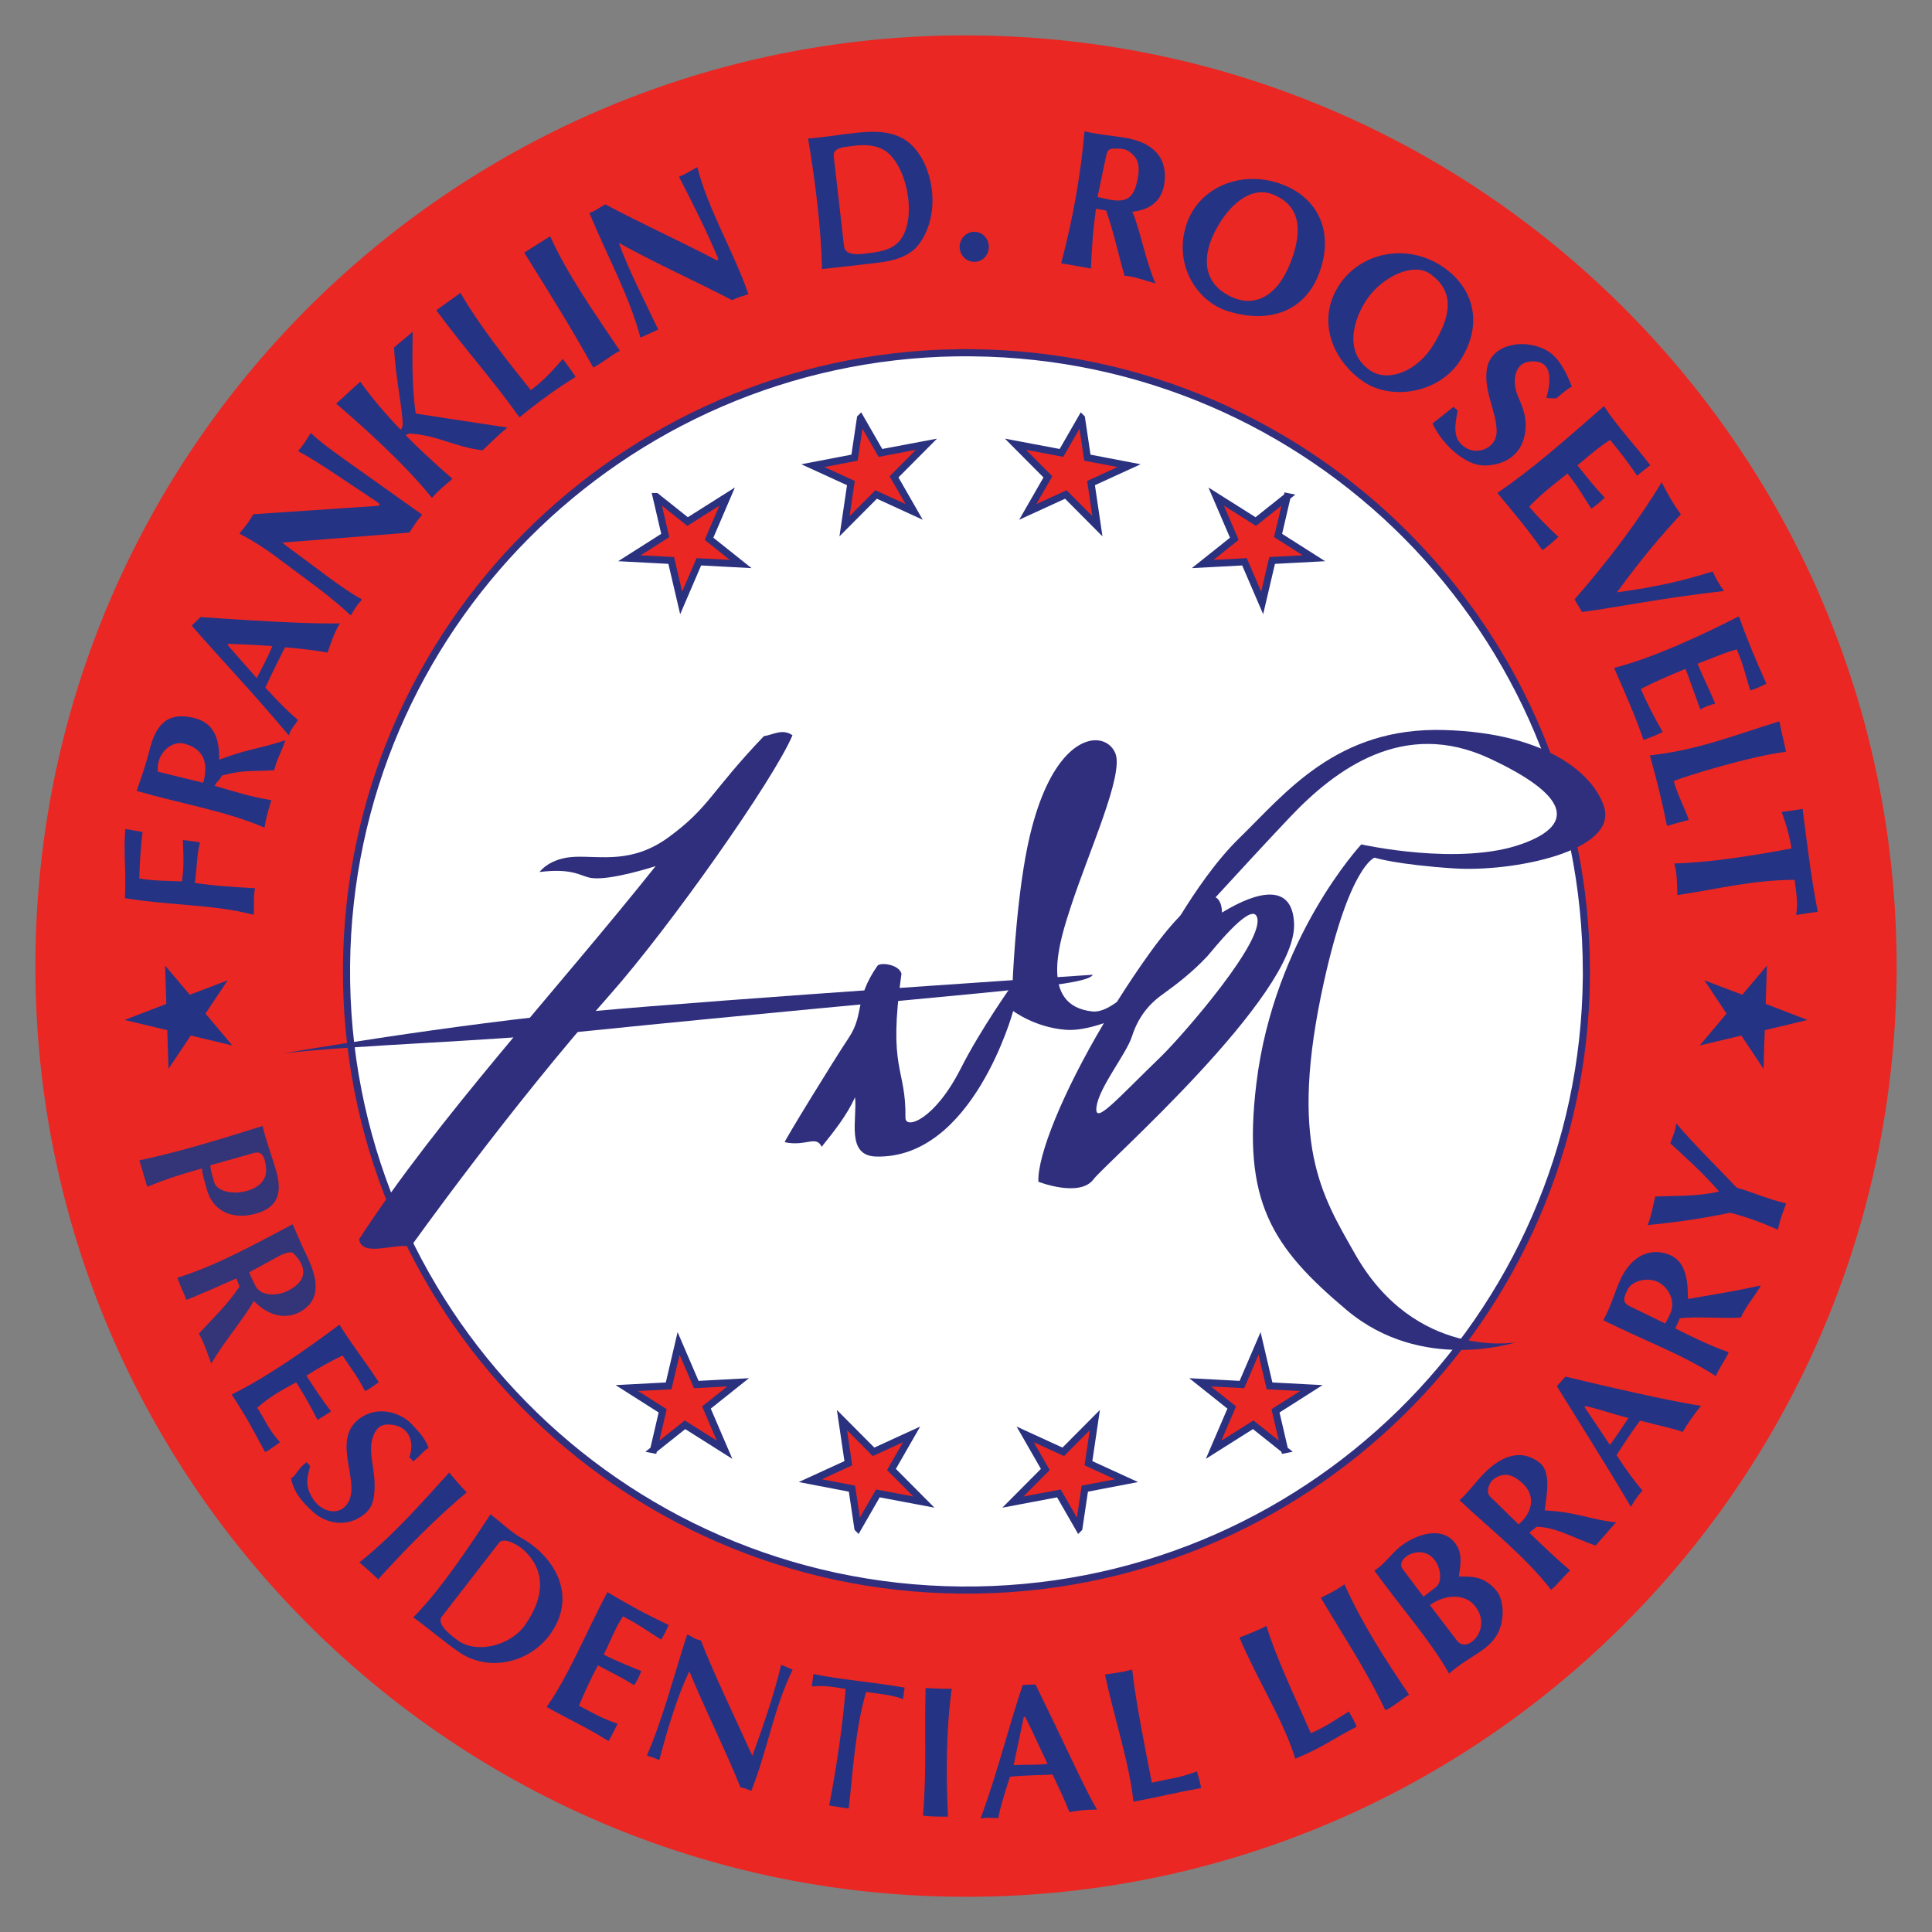 <?xml version="1.0" encoding="UTF-8" standalone="no"?>
<!-- Created with Inkscape (http://www.inkscape.org/) -->

<svg
   xmlns:dc="http://purl.org/dc/elements/1.1/"
   xmlns:cc="http://creativecommons.org/ns#"
   xmlns:rdf="http://www.w3.org/1999/02/22-rdf-syntax-ns#"
   xmlns:svg="http://www.w3.org/2000/svg"
   xmlns="http://www.w3.org/2000/svg"
   version="1.1"
   width="272.968"
   height="272.994"
   id="svg3570">
  <rect width="100%" height="100%" fill="#808080" stroke="none"/>
  <defs
     id="defs3572">
    <path
       d="M 49.747,134.899 C 52.677,80.514 98.465,38.079 153.221,39.639 c 55.625,1.585 99.426,47.975 97.84,103.6 -1.585,55.625 -47.947,99.427 -103.572,97.841 l -0.936,-0.035 c -43.274,-1.634 -79.179,-30.346 -91.95,-69.273 -3.533,-10.768 -5.295,-22.317 -4.954,-34.292 0.025,-0.869 0.051,-1.719 0.098,-2.582 z"
       id="path3721-2"
       style="fill:none;stroke:none" />
    <path
       d="M 49.747,134.899 C 52.677,80.514 98.465,38.079 153.221,39.639 c 55.625,1.585 99.426,47.975 97.84,103.6 -1.585,55.625 -47.947,99.427 -103.572,97.841 l -0.936,-0.035 c -43.274,-1.634 -79.179,-30.346 -91.95,-69.273 -3.533,-10.768 -5.295,-22.317 -4.954,-34.292 0.025,-0.869 0.051,-1.719 0.098,-2.582 z"
       id="path3721-2-4"
       style="fill:none;stroke:none" />
  </defs>
  <g
     transform="translate(-13.29,-2.751)"
     id="layer5"
     style="display:inline">
    <path
       d="M 147.587,7.762 C 76.529,8.905 18.957,66.541 18.296,138.029 c -0.672,72.622 57.666,132.039 130.275,132.711 72.609,0.672 132.015,-57.644 132.687,-130.267 l 0,-1.206 c 0,-72.151 -58.14,-130.837 -130.275,-131.505 -1.135,-0.01 -2.268,-0.018 -3.396,0 z"
       id="path3717"
       style="fill:#ea2723;fill-opacity:1;fill-rule:nonzero;stroke:none" />
    <path
       d="M 148.403,52.594 C 101.061,53.353 62.691,91.673 62.25,139.188 c -0.448,48.269 38.401,87.772 86.777,88.219 48.375,0.447 87.952,-38.325 88.399,-86.594 l 0,-0.812 c 0,-47.956 -38.717,-86.963 -86.777,-87.406 -0.756,-0.007 -1.495,-0.012 -2.247,0 z"
       id="path3714"
       style="fill:#ffffff;fill-opacity:1;fill-rule:nonzero;stroke:#302f7e;stroke-width:1.007;stroke-opacity:1" />
    <path
       d="m 106,72.906 1.281,5.5 -5.062,3.219 5.906,0.312 1.406,6 2.5,-5.812 5.906,0.312 -4.469,-3.562 2.562,-5.969 L 110.438,76.438 106,72.906 z"
       id="path3590"
       style="fill:#ea2723;fill-opacity:1;stroke:#2a317e;stroke-width:1px;stroke-linecap:butt;stroke-linejoin:miter;stroke-opacity:1" />
    <path
       d="m 195.15,72.907 -1.281,5.5 5.062,3.219 -5.906,0.312 -1.406,6 -2.5,-5.812 -5.906,0.312 4.469,-3.562 -2.562,-5.969 5.594,3.531 4.438,-3.531 z"
       id="path3590-1"
       style="fill:#ea2723;fill-opacity:1;stroke:#2a317e;stroke-width:1px;stroke-linecap:butt;stroke-linejoin:miter;stroke-opacity:1" />
    <path
       d="m 166.092,61.826 0.833,5.586 5.892,1.13 -5.377,2.464 0.9,6.096 -4.464,-4.485 -5.377,2.464 2.844,-4.957 -4.579,-4.607 6.501,1.225 2.827,-4.916 z"
       id="path3590-1-3"
       style="fill:#ea2723;fill-opacity:1;stroke:#2a317e;stroke-width:1px;stroke-linecap:butt;stroke-linejoin:miter;stroke-opacity:1" />
    <path
       d="m 134.859,61.826 -0.833,5.586 -5.892,1.13 5.377,2.464 -0.9,6.096 4.464,-4.485 5.377,2.464 -2.844,-4.957 4.579,-4.607 -6.501,1.225 -2.827,-4.916 z"
       id="path3590-1-3-3"
       style="fill:#ea2723;fill-opacity:1;stroke:#2a317e;stroke-width:1px;stroke-linecap:butt;stroke-linejoin:miter;stroke-opacity:1" />
    <path
       d="m 105.636,207.587 1.281,-5.5 -5.062,-3.219 5.906,-0.312 1.406,-6 2.5,5.812 5.906,-0.312 -4.469,3.562 2.562,5.969 -5.594,-3.531 -4.438,3.531 z"
       id="path3590-0"
       style="fill:#ea2723;fill-opacity:1;stroke:#2a317e;stroke-width:1px;stroke-linecap:butt;stroke-linejoin:miter;stroke-opacity:1" />
    <path
       d="m 194.785,207.586 -1.281,-5.5 5.062,-3.219 -5.906,-0.312 -1.406,-6 -2.5,5.812 -5.906,-0.312 4.469,3.562 -2.562,5.969 5.594,-3.531 4.438,3.531 z"
       id="path3590-1-1"
       style="fill:#ea2723;fill-opacity:1;stroke:#2a317e;stroke-width:1px;stroke-linecap:butt;stroke-linejoin:miter;stroke-opacity:1" />
    <path
       d="m 165.728,218.667 0.833,-5.586 5.892,-1.13 -5.377,-2.464 0.9,-6.096 -4.464,4.485 -5.377,-2.464 2.844,4.957 -4.579,4.607 6.501,-1.225 2.827,4.916 z"
       id="path3590-1-3-4"
       style="fill:#ea2723;fill-opacity:1;stroke:#2a317e;stroke-width:1px;stroke-linecap:butt;stroke-linejoin:miter;stroke-opacity:1" />
    <path
       d="m 134.495,218.666 -0.833,-5.586 -5.892,-1.13 5.377,-2.464 -0.9,-6.096 4.464,4.485 5.377,-2.464 -2.844,4.957 4.579,4.607 -6.501,-1.225 -2.827,4.916 z"
       id="path3590-1-3-3-6"
       style="fill:#ea2723;fill-opacity:1;stroke:#2a317e;stroke-width:1px;stroke-linecap:butt;stroke-linejoin:miter;stroke-opacity:1" />
    <path
       d="m 53.286,151.584 c 0,0 24.117,-4.167 43.437,-5.935 19.319,-1.768 70.963,-5.177 70.963,-5.177 -0.882,1.796 -17.822,2.502 -72.731,8.081 -13.964,1.419 -30.557,1.768 -41.669,3.03 z"
       id="path3703"
       style="fill:#302f7e;fill-opacity:1;stroke:none" />
    <path
       d="m 89.525,125.952 c 0,0 1.389,-2.02 5.051,-2.147 3.662,-0.126 8.028,0.993 13.166,-2.755 5.793,-4.226 5.975,-6.455 13.476,-14.291 1.333,-0.194 2.6,-1.114 4.041,-0.126 -2.639,6.266 -17.407,27.196 -25.759,36.618 -14.232,16.056 -28.158,35.614 -28.158,35.614 -2.54,-0.449 -6.899,1.547 -7.324,-1.016 11.08,-17.084 27.848,-35.093 41.906,-52.728 0,0 -6.274,2.056 -9.039,1.685 -1.583,-0.212 -2.477,-1.448 -7.361,-0.853 z"
       id="path3705"
       style="fill:#302f7e;fill-opacity:1;stroke:none" />
    <path
       d="m 167.938,107.344 c -3.066,0.127 -7.558,4.171 -9.781,16.594 -1.442,8.057 -1.812,17.906 -1.812,17.906 0,0 -4.448,6.229 -7.312,11.875 -3.714,7.321 -7.833,8.631 -7.812,6.969 0.091,-7.294 -2.52,-6.549 -0.562,-20.375 -0.379,-1.326 -3.023,-1.645 -3.406,-1.094 -3.315,4.767 -1.782,6.779 -4.062,10.188 -2.167,3.238 -9.19,14.707 -9.031,14.719 2.947,0.657 4.456,-1.03 5.219,0.656 1.761,-2.206 3.53,-4.385 4.719,-7 0.341,3.031 -1.349,8.258 2.969,8.375 13.7,0.372 19.375,-20.562 19.375,-20.562 0,0 3.071,2.325 7.438,2.656 1.48,0.112 3.353,-0.244 5.375,-0.938 -5.822,9.807 -9.422,18.739 -9.25,22.406 0,0 5.855,2.298 7.812,-0.375 1.524,-2.081 28.667,-25.888 28.312,-36.062 -0.2,-5.757 -5.055,-4.737 -10.188,-1.594 -0.041,-3.317 -2.967,-4.326 -10.188,5.688 -1.658,2.3 -3.204,4.631 -4.656,6.938 -1.277,0.925 -2.43,1.455 -3.469,1.344 -7.608,-0.815 -4.642,-9.928 -3.031,-14.844 2.575,-7.86 7.509,-18.628 6.281,-21.625 -0.463,-1.129 -1.544,-1.902 -2.938,-1.844 z m 22.884,24.835 c 1.618,3.023 -10.313,16.728 -13.464,19.821 -6.339,6.116 -9.54,9.906 -9.138,7.094 0.402,-2.812 4.196,-7.406 5,-9.906 0.804,-2.5 2.196,-4.415 4.25,-5.888 2.054,-1.473 4.361,-3.243 6.447,-5.498 0.576,-0.623 5.924,-7.457 6.906,-5.623 z"
       id="path3707"
       style="fill:#302f7e;fill-opacity:1;stroke:none" />
    <path
       d="m 175.625,139.643 c 0.893,-1.071 6.25,-12.143 12.768,-18.482 6.518,-6.339 13.75,-15.711 28.929,-15.268 15.096,0.441 21.232,6.613 22.589,10.804 2.054,6.339 -12.946,9.286 -21.161,8.75 -8.214,-0.536 -11.25,-1.518 -11.25,-1.518 0,0 -3.499,1.072 -7.143,17.5 -5.089,22.946 -0.3,30.229 4.375,38.482 8.496,14.998 22.679,12.5 22.679,12.5 0,0 -13.214,4.375 -23.839,-4.554 -10.625,-8.929 -14.797,-15.382 -12.768,-32.054 2.5,-20.536 14.821,-33.75 14.821,-33.75 0,0 13.917,3.129 22.768,-0.089 7.801,-2.837 6.178,-7.004 -4.643,-12.054 -12.156,-5.673 -21.786,1.518 -28.214,8.304 -6.429,6.786 -16.964,18.393 -16.964,18.393 z"
       id="path3712"
       style="fill:#302f7e;fill-opacity:1;stroke:none" />
  </g>
  <g
     transform="translate(-13.29,-2.751)"
     id="layer6"
     style="display:inline">
    <path
       d="M 49.747,134.899 C 52.677,80.514 98.465,38.079 153.221,39.639 c 55.625,1.585 99.426,47.975 97.84,103.6 -1.585,55.625 -47.947,99.427 -103.572,97.841 l -0.936,-0.035 c -43.274,-1.634 -79.179,-30.346 -91.95,-69.273 -3.533,-10.768 -5.295,-22.317 -4.954,-34.292 0.025,-0.869 0.051,-1.719 0.098,-2.582 z"
       id="path3721"
       style="fill:none;stroke:none" />
    <path
       d="m 166.59,21.316 -0.079,0.065 c -0.539,6.155 -1.655,12.407 -3.274,18.496 l 0.03,0.093 c 1.405,0.2 2.938,0.516 4.157,0.726 0.147,-3.347 0.276,-5.188 0.711,-8.448 0.471,0.088 0.983,0.169 1.43,0.241 1.076,3.01 1.683,6 2.602,9.209 1.545,0.145 2.783,0.67 4.375,1.098 -1.529,-3.586 -2.095,-7.396 -3.266,-10.131 2.698,-0.276 4.281,-1.694 4.553,-4.256 0.429,-4.041 -2.445,-5.669 -5.547,-6.189 -2.114,-0.355 -3.572,-0.395 -5.692,-0.904 z m 4.528,2.426 c 1.193,-0.004 1.665,0.257 2.375,1.012 0.837,0.89 0.734,2.142 0.556,3.145 -0.286,1.614 -0.78,2.94 -2.269,3.152 -1.164,0.166 -2.447,-0.289 -3.424,-0.466 l 1.213,-5.772 c 0.235,-1.117 0.588,-1.067 1.549,-1.071 z"
       id="path4324"
       style="font-size:28px;font-style:normal;font-variant:normal;font-weight:bold;font-stretch:normal;line-height:125%;letter-spacing:-0.47px;word-spacing:3.5px;fill:#253384;fill-opacity:1;stroke:none;font-family:Linux Biolinum;-inkscape-font-specification:Linux Biolinum Bold" />
    <path
       d="m 134.438,21.498 c -2.558,0.264 -4.673,0.663 -6.977,0.819 0.911,5.391 1.851,12.4 1.964,18.447 2.575,-0.258 5.593,-0.629 8.045,-0.914 2.527,-0.294 4.521,-1.073 5.646,-2.581 3.12,-4.182 2.147,-10.719 -0.834,-13.838 -2.127,-2.226 -5.174,-2.209 -7.844,-1.933 z m 4.595,3.11 c 2.691,2.743 3.623,9.157 1.497,11.991 -1.05,1.399 -2.723,1.675 -4.185,1.883 -1.675,0.238 -3.643,0.477 -3.808,-0.967 l -1.442,-12.626 c -0.157,-1.372 1.542,-1.344 2.596,-1.502 2.006,-0.302 4.023,-0.124 5.343,1.221 z"
       id="path4322"
       style="font-size:28px;font-style:normal;font-variant:normal;font-weight:bold;font-stretch:normal;line-height:125%;letter-spacing:-0.47px;word-spacing:3.5px;fill:#253384;fill-opacity:1;stroke:none;font-family:Linux Biolinum;-inkscape-font-specification:Linux Biolinum Bold" />
    <path
       d="m 109.219,27.719 c 2.154,4.179 3.853,7.564 5.531,11.531 -0.015,0.091 -0.027,0.327 -0.143,0.302 C 109.448,36.845 104.018,34.399 98.812,31.625 c -0.968,0.512 -1.315,0.889 -2.25,1.219 2.543,6.13 5.67,11.779 7.188,17.531 l 0.062,0.062 c 0.905,-0.406 1.759,-0.802 2.469,-1.125 -2.221,-4.741 -4.066,-8.134 -5.562,-12.25 5.243,2.924 10.653,5.32 16,8.094 0.934,-0.435 1.358,-0.525 2.312,-0.844 -2.104,-6.074 -5.611,-11.756 -7.219,-17.938 -0.725,0.352 -1.719,1.041 -2.594,1.344 z"
       id="path4316"
       style="font-size:28px;font-style:normal;font-variant:normal;font-weight:bold;font-stretch:normal;line-height:125%;letter-spacing:-0.47px;word-spacing:3.5px;fill:#253384;fill-opacity:1;stroke:none;font-family:Linux Biolinum;-inkscape-font-specification:Linux Biolinum Bold" />
    <path
       d="m 181.045,34.121 c -2.099,5.638 1.115,11.195 5.83,12.629 5.987,1.821 10.806,-0.191 12.754,-5.299 2.249,-5.895 -0.114,-10.653 -5.027,-12.585 -5.634,-2.215 -11.656,0.146 -13.558,5.254 z m 12.054,-3.911 c 4.559,1.794 3.897,6.102 2.527,9.634 -1.932,4.98 -5.202,6.282 -8.263,4.897 -4.374,-1.978 -4.118,-5.952 -2.433,-9.25 1.962,-3.842 5.09,-6.493 8.17,-5.281 z"
       id="path4314"
       style="font-size:28px;font-style:normal;font-variant:normal;font-weight:bold;font-stretch:normal;line-height:125%;letter-spacing:-0.47px;word-spacing:3.5px;fill:#253384;fill-opacity:1;stroke:none;font-family:Linux Biolinum;-inkscape-font-specification:Linux Biolinum Bold" />
    <path
       d="m 91.02,36.129 c -1.419,0.904 -2.432,1.533 -3.663,2.316 3.743,6.005 6.396,10.221 9.755,16.236 1.354,-0.702 2.41,-1.679 3.76,-2.371 -3.758,-5.578 -7.404,-10.787 -9.853,-16.181 z"
       id="path4310"
       style="font-size:28px;font-style:normal;font-variant:normal;font-weight:bold;font-stretch:normal;line-height:125%;letter-spacing:-0.47px;word-spacing:3.5px;fill:#253384;fill-opacity:1;stroke:none;font-family:Linux Biolinum;-inkscape-font-specification:Linux Biolinum Bold" />
    <path
       d="m 202.46,43.085 c -3.261,5.061 -0.776,10.688 3.446,13.571 4.017,2.743 10.677,1.645 13.661,-2.924 3.442,-5.272 1.866,-10.441 -2.522,-13.348 -5.061,-3.354 -11.579,-1.964 -14.585,2.701 z m 12.92,-1.621 c 4.042,2.903 2.292,6.845 0.513,9.871 -2.278,3.875 -6.454,5.464 -8.969,3.786 -3.808,-2.541 -2.457,-7.243 -0.464,-10.143 2.128,-3.095 6.5,-5.251 8.92,-3.513 z"
       id="path4306"
       style="font-size:28px;font-style:normal;font-variant:normal;font-weight:bold;font-stretch:normal;line-height:125%;letter-spacing:-0.47px;word-spacing:3.5px;fill:#253384;fill-opacity:1;stroke:none;font-family:Linux Biolinum;-inkscape-font-specification:Linux Biolinum Bold" />
    <path
       d="m 71.594,49.625 c -1.199,1.044 -1.629,1.343 -2.625,2.219 0.177,4.209 1.321,9.352 1.203,11 -0.016,0.228 -0.112,0.421 -0.281,0.625 -2.016,-2.102 -4.118,-4.557 -5.703,-6.781 -1.199,1.033 -2.242,2.091 -3.406,3.094 2.842,2.418 9.486,8.246 13.531,13.312 1.108,-1.232 1.743,-1.689 2.906,-2.688 -2.576,-2.263 -4.69,-4.186 -6.609,-6.156 0.21,-0.148 0.403,-0.261 0.562,-0.25 4.093,0.277 6.091,1.84 10.297,2.375 1.435,-1.336 1.837,-1.8 3.5,-3.219 L 72.031,61.188 C 71.433,57.192 71.567,52.893 71.594,49.625 z"
       id="path4302"
       style="font-size:28px;font-style:normal;font-variant:normal;font-weight:bold;font-stretch:normal;line-height:125%;letter-spacing:-0.47px;word-spacing:3.5px;fill:#253384;fill-opacity:1;stroke:none;font-family:Linux Biolinum;-inkscape-font-specification:Linux Biolinum Bold" />
    <path
       d="m 223.33,55.143 c -0.341,3.096 1.401,5.767 1.42,8.545 0.015,2.313 -2.617,3.421 -4.357,2.339 -1.949,-1.212 -1.539,-3.091 -1.156,-5.286 l -0.594,-0.5 c -0.969,0.783 -2.072,1.646 -2.969,2.344 1.508,3.149 4.725,5.909 7.246,5.933 2.772,0.026 4.954,-1.336 5.643,-3.728 0.644,-2.236 0.126,-3.972 -0.75,-5.915 -0.928,-2.059 -0.647,-4.77 1.536,-5.027 3.417,-0.402 3.09,2.717 2.429,5.152 l 1.402,0.036 c 1.288,-1.107 1.546,-1.304 2.192,-1.661 -0.644,-1.65 -1.491,-3.424 -2.674,-4.478 -2.749,-2.447 -8.885,-2.122 -9.366,2.246 z"
       id="path4300"
       style="font-size:28px;font-style:normal;font-variant:normal;font-weight:bold;font-stretch:normal;line-height:125%;letter-spacing:-0.47px;word-spacing:3.5px;fill:#253384;fill-opacity:1;stroke:none;font-family:Linux Biolinum;-inkscape-font-specification:Linux Biolinum Bold" />
    <path
       d="m 239.91,60.129 c -5.33,4.666 -10.212,8.987 -15,12.219 l -0.031,0.094 c 2.388,2.858 4.39,5.239 6.322,8.038 0.888,-0.58 1.621,-1.298 2.281,-1.875 -1.548,-1.412 -3.18,-3.089 -4.138,-4.262 1.796,-1.903 3.245,-2.943 5.406,-4.688 1.602,1.982 2.268,3.303 3.368,4.964 0.688,-0.451 1.318,-0.989 1.906,-1.562 C 238.387,71.356 237.532,70.188 236.156,68.5 c 1.585,-1.3 2.906,-2.509 4.622,-3.592 1.69,2.075 2.195,2.689 3.801,5.046 0.646,-0.493 1.338,-1.075 1.875,-1.469 -2.153,-2.848 -4.626,-5.402 -6.544,-8.356 z"
       id="path4298"
       style="font-size:28px;font-style:normal;font-variant:normal;font-weight:bold;font-stretch:normal;line-height:125%;letter-spacing:-0.47px;word-spacing:3.5px;fill:#253384;fill-opacity:1;stroke:none;font-family:Linux Biolinum;-inkscape-font-specification:Linux Biolinum Bold" />
    <path
       d="m 57.156,63.969 -0.781,1.25 c -0.283,0.398 -0.579,0.815 -0.938,1.219 l 0.031,0.094 c 1.206,0.629 2.914,1.682 5.125,3.156 L 66.5,73.625 c 0.231,0.164 0.371,0.29 0.406,0.375 0.035,0.085 -0.013,0.147 -0.125,0.188 -0.115,0.026 -0.282,0.048 -0.531,0.062 l -17.156,1.156 c -0.477,0.739 -0.719,1.125 -0.719,1.125 -0.401,0.565 -0.815,1.064 -1.219,1.531 l 0.031,0.125 c 1.657,0.854 3.368,1.921 5.094,3.219 l 5.875,4.375 c 2.053,1.578 3.601,2.872 4.625,3.875 l 0.094,0 L 63.5,88.625 c 0.277,-0.39 0.57,-0.753 0.906,-1.125 L 64.375,87.406 c -1.2,-0.637 -2.868,-1.758 -5,-3.344 l -5.75,-4.281 c -0.082,-0.07 -0.147,-0.137 -0.219,-0.188 l -0.188,-0.156 -0.156,-0.094 0.25,0.062 L 71.125,78 c 0.17,-0.239 0.315,-0.469 0.469,-0.719 0.159,-0.258 0.307,-0.473 0.438,-0.656 0.175,-0.247 0.474,-0.649 0.906,-1.156 L 62,67.688 C 59.811,66.132 58.243,64.923 57.281,64 l -0.125,-0.031 z"
       id="path4296"
       style="font-size:28px;font-style:normal;font-variant:normal;font-weight:bold;font-stretch:normal;line-height:125%;letter-spacing:-0.47px;word-spacing:3.5px;fill:#253384;fill-opacity:1;stroke:none;font-family:Linux Biolinum;-inkscape-font-specification:Linux Biolinum Bold" />
    <path
       d="M 248.058,70.888 C 244.664,76.534 240.101,82.483 235.75,87.438 l 1.062,1.781 c 5.017,-0.66 10.784,-1.903 20.08,-2.973 -0.694,-0.871 -1.12,-1.687 -1.625,-2.75 -2.3,0.666 -5.883,1.914 -13.517,2.941 3.437,-4.724 6.191,-7.966 9.027,-11.018 -1.079,-1.466 -1.827,-2.793 -2.719,-4.531 z"
       id="path4294"
       style="font-size:28px;font-style:normal;font-variant:normal;font-weight:bold;font-stretch:normal;line-height:125%;letter-spacing:-0.47px;word-spacing:3.5px;fill:#253384;fill-opacity:1;stroke:none;font-family:Linux Biolinum;-inkscape-font-specification:Linux Biolinum Bold" />
    <path
       d="m 258.884,89.872 c -4.578,2.332 -11.684,5.732 -17.433,7.217 l -0.094,0.062 c 1.481,3.389 3.095,7.031 4.135,10.145 0.935,-0.319 1.908,-0.735 2.719,-1.125 -1.134,-1.92 -2.387,-4.38 -3.086,-6.078 2.157,-1.103 3.82,-1.814 6.31,-2.843 0.76,2.003 1.504,4.184 2.091,5.743 0.678,-0.421 1.341,-0.611 2.094,-0.844 -0.81,-1.965 -1.842,-4.026 -2.497,-5.618 1.843,-0.68 3.7,-1.544 5.56,-2.031 1.015,2.476 1.044,3.071 1.897,5.793 0.759,-0.186 1.633,-0.642 2.281,-0.937 -1.374,-3.039 -2.804,-6.438 -3.852,-9.453 z"
       id="path4292"
       style="font-size:28px;font-style:normal;font-variant:normal;font-weight:bold;font-stretch:normal;line-height:125%;letter-spacing:-0.47px;word-spacing:3.5px;fill:#253384;fill-opacity:1;stroke:none;font-family:Linux Biolinum;-inkscape-font-specification:Linux Biolinum Bold" />
    <path
       d="m 34.469,108.531 c -0.62,2.416 -1.044,3.56 -1.875,5.969 6.505,1.864 12.708,2.86 18.062,5.188 0.237,-1.467 0.546,-2.452 0.969,-3.875 -3.332,-0.583 -4.811,-1.125 -8,-2.031 0.179,-0.54 0.851,-0.913 0.969,-1.438 3.175,-0.86 3.917,-0.553 7.436,-0.766 0.444,-1.812 1.168,-2.835 1.562,-4.229 -3.91,1.275 -5.314,1.204 -9.342,2.746 0.074,-3.154 -0.85,-5.153 -3.344,-5.844 -4.175,-1.157 -5.665,1.268 -6.438,4.281 z m 4.844,-0.719 c 3.388,0.917 3.239,3.545 2.688,5.531 l -6.406,-1.562 c -0.298,-2.582 1.977,-4.44 3.719,-3.969 z"
       id="path4290"
       style="font-size:28px;font-style:normal;font-variant:normal;font-weight:bold;font-stretch:normal;line-height:125%;letter-spacing:-0.47px;word-spacing:3.5px;fill:#253384;fill-opacity:1;stroke:none;font-family:Linux Biolinum;-inkscape-font-specification:Linux Biolinum Bold" />
    <path
       d="m 264.619,104.688 c -6.634,2.061 -11.508,4.03 -18.15,4.781 l -0.062,0.062 c 0.945,3.297 1.814,6.884 2.397,9.875 l 0.094,0.031 c 0.986,-0.339 2.084,-0.579 3,-0.844 -0.648,-1.847 -1.632,-3.625 -2.134,-5.491 1.635,-0.674 10.778,-3.508 15.806,-4.125 l 0.062,-0.031 -0.42,-1.915 c -0.167,-0.653 -0.334,-1.428 -0.5,-2.312 l -0.094,-0.031 z"
       id="path4288"
       style="font-size:28px;font-style:normal;font-variant:normal;font-weight:bold;font-stretch:normal;line-height:125%;letter-spacing:-0.47px;word-spacing:3.5px;fill:#253384;fill-opacity:1;stroke:none;font-family:Linux Biolinum;-inkscape-font-specification:Linux Biolinum Bold" />
    <path
       d="m 267.978,117.036 c -0.992,0.183 -2.029,0.308 -2.969,0.438 0.677,1.789 1.196,3.696 1.393,5.152 -5.138,0.966 -11.424,1.987 -16.559,2.124 0.452,1.459 0.372,3.254 0.446,4.469 6.17,-0.949 10.746,-2.138 16.559,-2.156 0.35,2.663 0.462,3.48 0.209,4.922 l 0.125,0.031 c 1.091,-0.189 2.081,-0.329 2.938,-0.438 -1.028,-5.271 -1.493,-9.549 -2.142,-14.542 z"
       id="path4284"
       style="font-size:28px;font-style:normal;font-variant:normal;font-weight:bold;font-stretch:normal;line-height:125%;letter-spacing:-0.47px;word-spacing:3.5px;fill:#253384;fill-opacity:1;stroke:none;font-family:Linux Biolinum;-inkscape-font-specification:Linux Biolinum Bold" />
    <path
       d="m 31,119.875 c -0.299,3.29 0.147,5.697 -0.062,9.781 6.781,1.083 12.571,0.859 18.188,2.344 0.108,-1.614 -0.064,-2.342 0.188,-3.75 -3.302,-0.209 -5.259,-0.287 -8.5,-0.75 0.35,-2.535 0.261,-3.78 0.719,-5.719 -0.729,-0.175 -1.741,-0.241 -2.406,-0.344 0.098,2.525 0.165,3.685 -0.125,5.844 -2.015,-0.083 -4.002,-0.057 -6.031,-0.406 0.044,-1.621 0.161,-4.372 0.469,-6.562 C 32.63,120.164 31.734,119.985 31,119.875 z"
       id="text3723"
       style="font-size:28px;font-style:normal;font-variant:normal;font-weight:bold;font-stretch:normal;line-height:125%;letter-spacing:-0.47px;word-spacing:3.5px;fill:#253384;fill-opacity:1;stroke:none;font-family:Linux Biolinum;-inkscape-font-specification:Linux Biolinum Bold" />
    <path
       d="m 150.969,35.5 c -1.137,-0.011 -2.083,0.951 -2.094,2.125 -0.011,1.174 0.925,2.114 2.062,2.125 1.137,0.011 2.052,-0.92 2.062,-2.094 l 0,-0.031 c 0,-1.167 -0.901,-2.114 -2.031,-2.125 z"
       id="path4333"
       style="fill:#253384;fill-opacity:1;fill-rule:nonzero;stroke:none" />
    <path
       d="m 36.618,139.174 3.482,4.123 5.358,-2.04 -3.135,4.703 3.793,4.505 -5.881,-1.405 -3.135,4.703 -0.176,-5.459 -6.036,-1.446 5.901,-2.268 -0.17,-5.417 z"
       id="path3590-1-3-1"
       style="fill:#253384;fill-opacity:1;stroke:none;display:inline" />
    <path
       d="m 262.934,139.174 -3.482,4.123 -5.358,-2.04 3.135,4.703 -3.793,4.505 5.881,-1.405 3.135,4.703 0.176,-5.459 6.036,-1.446 -5.901,-2.268 0.17,-5.417 z"
       id="path3590-1-3-1-6"
       style="fill:#253384;fill-opacity:1;stroke:none;display:inline" />
    <path
       d="M 32.522,163.706 C 44.715,223.29 100.417,265.106 162.373,258.825 228.46,252.126 276.654,193.238 270.012,127.298 263.369,61.359 204.39,13.359 138.303,20.059 l -1.085,0.106 C 71.627,27.426 24.102,86.07 30.701,151.578 c 0.415,4.121 1.007,8.156 1.82,12.128 z"
       id="path4372"
       style="fill:none;stroke:none" />
    <path
       d="m 50.386,161.836 c -5.715,1.808 -11.81,3.679 -17.415,4.858 0.489,1.472 0.714,2.443 1.123,3.743 2.766,-1.153 4.955,-1.81 7.739,-2.61 -0.025,0.613 0.365,1.797 0.649,2.863 0.948,3.549 4.018,4.369 7.019,3.516 3.642,-1.035 3.535,-3.703 2.675,-6.484 -0.706,-2.283 -1.253,-3.671 -1.79,-5.886 z m 0.489,5.82 c 0.201,1.762 -0.959,2.869 -2.733,3.363 -2.001,0.557 -4.23,0.043 -4.59,-1.238 -0.303,-1.079 -0.599,-2.004 -0.521,-2.396 l 6.173,-1.741 c 1.258,-0.355 1.548,0.932 1.671,2.011 z"
       id="path4438"
       style="font-size:12px;font-style:normal;font-variant:normal;font-weight:normal;font-stretch:normal;line-height:125%;letter-spacing:-0.47px;word-spacing:0px;fill:#343478;fill-opacity:1;stroke:none;font-family:Nimbus Roman No9 L;-inkscape-font-specification:Nimbus Roman No9 L" />
    <path
       d="m 250.146,161.501 c -0.173,0.999 -0.483,1.786 -0.875,2.781 1.945,1.799 4.562,4.102 6.904,6.814 -3.022,0.724 -6.257,0.588 -9.017,0.705 -0.408,1.664 -0.444,2.329 -1.071,4.045 3.561,-0.366 7.186,-0.819 11.648,-1.751 3.327,0.85 5.639,1.936 6.746,2.4 0.365,-1.608 0.566,-2.069 1.167,-3.708 -2.837,-0.705 -4.27,-1.426 -7,-2.246 -2.618,-2.792 -6.079,-6.161 -8.502,-9.041 z"
       id="path4436"
       style="font-size:12px;font-style:normal;font-variant:normal;font-weight:normal;font-stretch:normal;line-height:125%;letter-spacing:-0.47px;word-spacing:0px;fill:#253384;fill-opacity:1;stroke:none;font-family:Nimbus Roman No9 L;-inkscape-font-specification:Nimbus Roman No9 L" />
    <path
       d="m 54.631,175.729 c -5.27,2.777 -10.898,5.917 -16.296,7.544 0.536,1.428 0.791,1.879 1.304,3.14 2.707,-1.112 4.397,-1.854 7.036,-3.038 0.23,0.464 0.251,0.703 0.467,1.141 -1.713,2.559 -3.498,4.202 -5.756,6.659 0.824,1.462 1.12,2.584 1.757,4.242 1.845,-3.201 4.52,-6.233 6.004,-8.856 1.848,1.894 4.096,2.676 6.293,1.672 4.016,-2.009 2.135,-6.081 1.029,-8.421 -0.747,-1.473 -1.216,-2.79 -1.838,-4.084 z m 0.109,4.086 c 1.835,1.841 2.167,3.839 -0.812,5.322 -1.615,0.803 -3.775,0.679 -4.482,-0.602 -0.462,-0.839 -0.536,-1.087 -0.957,-2.014 l 4.288,-2.344 c 0.533,-0.291 1.639,-0.686 1.963,-0.361 z"
       id="path4432"
       style="font-size:12px;font-style:normal;font-variant:normal;font-weight:normal;font-stretch:normal;line-height:125%;letter-spacing:-0.47px;word-spacing:0px;fill:#343478;fill-opacity:1;stroke:none;font-family:Nimbus Roman No9 L;-inkscape-font-specification:Nimbus Roman No9 L" />
    <path
       d="m 247.031,179.656 c -2.029,0.102 -3.712,1.57 -4.719,3.719 -0.983,2.097 -1.347,3.846 -2.5,5.906 5.69,2.845 11.311,4.878 15.906,7.906 0.594,-1.415 1.275,-2.164 1.812,-3.375 -2.967,-1.079 -4.785,-2.005 -7.562,-3.375 0.25,-0.461 0.462,-0.979 0.656,-1.438 3.075,-0.284 5.742,0.091 8.625,-0.094 0.687,-1.605 2.205,-3.305 2.812,-4.531 -3.725,0.826 -6.313,1.21 -10.281,1.906 -0.003,-2.854 -0.385,-5.345 -2.625,-6.25 -0.736,-0.297 -1.449,-0.409 -2.125,-0.375 z m -0.75,3.906 c 0.427,0.026 0.866,0.135 1.25,0.312 1.18,0.545 2.806,2.543 1.625,4.75 l -0.594,1.125 -5.062,-2.469 c -1.194,-0.582 -0.648,-1.496 -0.219,-2.375 0.42,-0.86 1.72,-1.422 3,-1.344 z"
       id="path4430"
       style="font-size:12px;font-style:normal;font-variant:normal;font-weight:normal;font-stretch:normal;line-height:125%;letter-spacing:-0.47px;word-spacing:0px;fill:#253384;fill-opacity:1;stroke:none;font-family:Nimbus Roman No9 L;-inkscape-font-specification:Nimbus Roman No9 L" />
    <path
       d="m 61.25,189.906 c -4.815,3.588 -10.086,7.308 -15.219,9.875 2.483,3.834 2.747,4.542 4.722,8.154 0.826,-0.471 1.384,-0.914 2.092,-1.412 -1.806,-2.068 -1.927,-2.901 -3.218,-4.872 1.843,-1.598 3.332,-2.433 5.513,-3.592 1.286,2.001 2.157,3.662 3.011,5.314 0.584,-0.39 1.443,-0.862 1.906,-1.219 -1.348,-1.744 -2.374,-3.327 -3.479,-5.033 1.6,-1.05 3.404,-2.027 5.114,-2.849 1.358,2.096 1.926,2.671 3.177,5.021 0.683,-0.309 1.389,-0.879 1.938,-1.25 -2.21,-3.378 -3.557,-4.927 -5.557,-8.138 z"
       id="path4424"
       style="font-size:12px;font-style:normal;font-variant:normal;font-weight:normal;font-stretch:normal;line-height:125%;letter-spacing:-0.47px;word-spacing:0px;fill:#253384;fill-opacity:1;stroke:none;font-family:Nimbus Roman No9 L;-inkscape-font-specification:Nimbus Roman No9 L" />
    <path
       d="m 234.469,197.25 -1.219,1.344 c 3.069,4.995 6.581,10.472 10.469,17.062 0.492,-0.913 0.936,-1.504 1.625,-2.312 -0.968,-1.144 -2.073,-2.557 -3.656,-5 1.163,-1.808 2.123,-3.259 3.312,-4.875 2.622,0.689 4.453,1.035 6.031,1.594 0.879,-1.448 1.467,-2.283 2.594,-3.688 -2.911,-0.435 -9.019,-1.682 -19.156,-4.125 z m 2.781,4.156 c 1.883,0.394 3.709,1.087 6.125,1.688 -0.982,1.461 -1.623,2.463 -2.625,3.812 l -3.594,-5.375 0.094,-0.125 z"
       id="path4422"
       style="font-size:12px;font-style:normal;font-variant:normal;font-weight:normal;font-stretch:normal;line-height:125%;letter-spacing:-0.47px;word-spacing:0px;fill:#253384;fill-opacity:1;stroke:none;font-family:Nimbus Roman No9 L;-inkscape-font-specification:Nimbus Roman No9 L" />
    <path
       d="m 63.99,203.252 c -4.131,3.221 0.772,9.421 -1.879,12.288 -1.305,1.412 -3.477,0.616 -4.459,-0.81 -1.213,-1.762 -1.112,-2.861 -0.533,-4.851 l -0.5,-0.531 c -1.26,0.854 -1.498,1.932 -2.217,2.267 0.426,2.083 1.702,3.491 3.216,4.837 1.635,1.454 4.689,2.304 7.218,0.17 1.239,-1.045 1.328,-2.321 1.38,-3.72 0.099,-2.623 -1.062,-5.163 -0.14,-7.393 0.487,-1.179 1.177,-1.543 2.242,-1.489 2.954,0.15 3.537,2.663 2.803,4.609 l 0.562,0.594 c 1.176,-0.962 1.528,-1.609 2.164,-1.873 -0.405,-1.185 -1.121,-2.051 -2.409,-3.403 -1.583,-1.66 -4.883,-2.696 -7.448,-0.695 z"
       id="path4418"
       style="font-size:12px;font-style:normal;font-variant:normal;font-weight:normal;font-stretch:normal;line-height:125%;letter-spacing:-0.47px;word-spacing:0px;fill:#253384;fill-opacity:1;stroke:none;font-family:Nimbus Roman No9 L;-inkscape-font-specification:Nimbus Roman No9 L" />
    <path
       d="m 228.094,208.344 c -2.031,-0.082 -4.051,1.293 -5.812,3.312 -1.063,1.219 -1.741,2.103 -2.781,3.062 4.012,3.791 9.297,7.937 12.938,12.656 1.004,-0.847 1.694,-1.821 2.688,-2.75 -2.25,-1.918 -3.662,-3.293 -5.75,-5.312 0.35,-0.383 0.67,-0.485 1,-0.844 2.702,0.022 5.255,1.595 8.344,2.656 1.163,-1.289 2.003,-2.316 2.906,-3.281 -3.791,-0.398 -5.385,-1.44 -10.094,-1.688 0.221,-1.917 1.001,-5.375 -0.688,-6.719 -0.896,-0.713 -1.827,-1.056 -2.75,-1.094 z m -2.25,2.781 c 0.745,-0.046 1.491,0.275 2.375,1.031 2.463,2.107 1.228,4.689 -0.375,5.969 l -4.031,-3.938 c -0.639,-0.624 -0.162,-2.042 0.656,-2.562 0.483,-0.308 0.928,-0.472 1.375,-0.5 z"
       id="path4416"
       style="font-size:12px;font-style:normal;font-variant:normal;font-weight:normal;font-stretch:normal;line-height:125%;letter-spacing:-0.47px;word-spacing:0px;fill:#253384;fill-opacity:1;stroke:none;font-family:Nimbus Roman No9 L;-inkscape-font-specification:Nimbus Roman No9 L" />
    <path
       d="m 76.754,210.799 c -3.923,4.35 -8.041,9.012 -12.69,12.7 1.545,1.305 1.645,1.472 2.655,2.388 3.938,-4.322 8.022,-8.515 12.513,-12.289 -0.961,-0.989 -1.621,-1.754 -2.478,-2.799 z"
       id="path4412"
       style="font-size:12px;font-style:normal;font-variant:normal;font-weight:normal;font-stretch:normal;line-height:125%;letter-spacing:-0.47px;word-spacing:0px;fill:#253384;fill-opacity:1;stroke:none;font-family:Nimbus Roman No9 L;-inkscape-font-specification:Nimbus Roman No9 L" />
    <path
       d="m 82.577,216.713 c -2.93,4.465 -7.027,10.662 -10.892,14.546 2.051,1.49 4.586,3.634 6.465,4.92 4.263,2.918 10.007,1.439 12.858,-2.506 3.92,-5.424 0.691,-10.991 -4.15,-13.683 -1.37,-0.762 -3.147,-2.49 -4.281,-3.277 z m 4.775,5.094 c 3.581,3.424 2.289,7.379 0.183,10.458 -2.042,2.984 -6.812,4.184 -9.49,2.307 -1.207,-0.846 -3.107,-2.411 -2.34,-3.402 l 8.077,-10.43 c 0.733,-0.947 2.897,0.422 3.571,1.067 z"
       id="path4410"
       style="font-size:12px;font-style:normal;font-variant:normal;font-weight:normal;font-stretch:normal;line-height:125%;letter-spacing:-0.47px;word-spacing:0px;fill:#253384;fill-opacity:1;stroke:none;font-family:Nimbus Roman No9 L;-inkscape-font-specification:Nimbus Roman No9 L" />
    <path
       d="m 216.031,219.375 c -2.007,-0.037 -4.326,1.195 -5.719,2.625 -1.161,1.192 -1.624,1.842 -2.844,2.656 3.767,5.212 7.982,9.958 10.562,14.562 3.209,-2.891 6.465,-3.364 7.375,-7.031 0.398,-1.602 0.199,-3.623 -0.688,-4.688 -1.763,-2.118 -3.522,-2.003 -5.312,-2 0.199,-1.474 0.562,-3.053 -0.344,-4.469 -0.738,-1.152 -1.827,-1.634 -3.031,-1.656 z m -2.094,2.688 c 0.757,0.03 1.519,0.361 2.094,1.156 0.896,1.242 1.016,3.097 0.125,3.781 l -1.75,1.344 -2.938,-3.906 c -0.794,-1.056 0.803,-2.441 2.469,-2.375 z m 4.938,6.281 c 1.129,0.026 2.117,0.459 2.781,1.281 1.497,1.852 0.856,3.658 0.188,4.5 -0.873,1.1 -2.01,1.336 -2.719,0.406 l -3.812,-5 c 1.165,-0.833 2.434,-1.214 3.562,-1.188 z"
       id="path4408"
       style="font-size:12px;font-style:normal;font-variant:normal;font-weight:normal;font-stretch:normal;line-height:125%;letter-spacing:-0.47px;word-spacing:0px;fill:#253384;fill-opacity:1;stroke:none;font-family:Nimbus Roman No9 L;-inkscape-font-specification:Nimbus Roman No9 L" />
    <path
       d="m 203.25,226.594 c -1.255,0.884 -2.148,1.302 -3.344,1.906 3.338,5.636 6.541,10.42 9.125,15.906 1.281,-0.646 2.134,-1.451 3.344,-2.219 -3.377,-4.959 -6.811,-10.351 -9.125,-15.594 z"
       id="path4402"
       style="font-size:12px;font-style:normal;font-variant:normal;font-weight:normal;font-stretch:normal;line-height:125%;letter-spacing:-0.47px;word-spacing:0px;fill:#253384;fill-opacity:1;stroke:none;font-family:Nimbus Roman No9 L;-inkscape-font-specification:Nimbus Roman No9 L" />
    <path
       d="m 99.103,227.701 c -2.957,5.583 -5.44,11.765 -8.583,16.226 3.847,2.134 5.267,2.67 8.748,4.814 0.486,-0.814 0.89,-1.661 1.281,-2.438 -2.668,-0.967 -3.077,-1.331 -5.462,-2.56 0.939,-2.201 1.478,-3.399 2.676,-5.691 2.109,1.101 3.543,1.791 5.102,2.803 0.459,-0.59 0.807,-1.425 1.031,-2 -2.035,-0.847 -3.503,-1.4 -5.308,-2.334 0.873,-1.699 1.659,-3.835 2.724,-5.398 2.218,1.147 3.142,1.87 5.393,3.291 0.426,-0.678 0.769,-1.412 1.062,-2.062 -3.617,-1.731 -5.409,-2.737 -8.665,-4.653 z"
       id="path4398"
       style="font-size:12px;font-style:normal;font-variant:normal;font-weight:normal;font-stretch:normal;line-height:125%;letter-spacing:-0.47px;word-spacing:0px;fill:#253384;fill-opacity:1;stroke:none;font-family:Nimbus Roman No9 L;-inkscape-font-specification:Nimbus Roman No9 L" />
    <path
       d="m 192.221,232.47 c -1.325,0.691 -2.591,1.168 -3.816,1.636 2.458,5.845 6.348,11.941 7.887,17.133 3.915,-1.613 5.431,-2.879 8.672,-4.523 -0.372,-0.979 -0.703,-1.38 -1.086,-2.157 -2.42,1.46 -2.94,1.988 -5.383,3.074 -2.223,-5.089 -4.887,-10.595 -6.274,-15.163 z"
       id="path4396"
       style="font-size:12px;font-style:normal;font-variant:normal;font-weight:normal;font-stretch:normal;line-height:125%;letter-spacing:-0.47px;word-spacing:0px;fill:#253384;fill-opacity:1;stroke:none;font-family:Nimbus Roman No9 L;-inkscape-font-specification:Nimbus Roman No9 L" />
    <path
       d="m 110.375,233.688 c -1.902,5.913 -3.473,12.015 -5.688,17.094 0.738,0.251 1.194,0.397 1.75,0.656 1.145,-4.334 2.541,-9.019 4.25,-12.562 1.943,4.833 5.133,11.181 7.219,16.406 0.449,0.064 0.741,0.174 1.531,0.5 2.227,-5.564 3.214,-11.788 5.844,-17.125 -0.634,-0.27 -0.975,-0.451 -1.625,-0.688 -1.002,4.245 -2.632,8.923 -4.07,12.859 -2.302,-5.073 -5.46,-11.646 -7.273,-16.297 -1.004,-0.21 -1.076,-0.495 -1.938,-0.844 z"
       id="path4394"
       style="font-size:12px;font-style:normal;font-variant:normal;font-weight:normal;font-stretch:normal;line-height:125%;letter-spacing:-0.47px;word-spacing:0px;fill:#253384;fill-opacity:1;stroke:none;font-family:Nimbus Roman No9 L;-inkscape-font-specification:Nimbus Roman No9 L" />
    <path
       d="m 173.25,238.625 c -1.444,0.445 -2.528,0.495 -3.844,0.719 1.304,6.086 3.438,12.462 4.031,17.969 4.129,-0.781 5.77,-1.258 9.562,-1.938 -0.183,-0.955 -0.355,-1.492 -0.594,-2.344 -2.655,0.972 -3.768,0.985 -6.375,1.594 -0.898,-4.66 -2.205,-11 -2.781,-16 z"
       id="path4392"
       style="font-size:12px;font-style:normal;font-variant:normal;font-weight:normal;font-stretch:normal;line-height:125%;letter-spacing:-0.47px;word-spacing:0px;fill:#253384;fill-opacity:1;stroke:none;font-family:Nimbus Roman No9 L;-inkscape-font-specification:Nimbus Roman No9 L" />
    <path
       d="m 128.219,239.266 c -0.052,0.572 -0.188,1.245 -0.219,1.766 1.958,-0.195 3.056,0.095 4.766,0.344 -0.381,4.875 -1.271,11.052 -2.324,16.476 1.585,0.228 1.413,0.242 2.761,0.414 0.6,-5.144 0.897,-11.151 2.46,-16.467 1.276,0.215 3.973,0.433 5.202,1.032 0.187,-0.98 0.079,-0.86 0.245,-1.642 -4.735,-0.816 -9.367,-1.164 -12.891,-1.922 z"
       id="path4390"
       style="font-size:12px;font-style:normal;font-variant:normal;font-weight:normal;font-stretch:normal;line-height:125%;letter-spacing:-0.47px;word-spacing:0px;fill:#253384;fill-opacity:1;stroke:none;font-family:Nimbus Roman No9 L;-inkscape-font-specification:Nimbus Roman No9 L" />
    <path
       d="m 159.589,240.739 -1.802,0.077 c -1.887,5.55 -3.352,11.683 -5.945,18.882 1.024,-0.22 1.41,-0.097 2.49,-0.064 0.263,-1.476 0.773,-3.067 1.643,-5.845 2.138,-0.238 4.03,-0.204 6.036,-0.319 1.143,2.458 1.787,3.74 2.364,5.311 1.673,-0.283 2.102,-0.325 3.907,-0.362 -1.523,-2.518 -4.104,-8.316 -8.692,-17.68 z m -1.464,4.573 c 0.898,1.701 2.088,4.414 3.168,6.658 -1.754,0.188 -3.112,0.076 -4.786,0.163 l 1.431,-6.789 z"
       id="path4388"
       style="font-size:12px;font-style:normal;font-variant:normal;font-weight:normal;font-stretch:normal;line-height:125%;letter-spacing:-0.47px;word-spacing:0px;fill:#253384;fill-opacity:1;stroke:none;font-family:Nimbus Roman No9 L;-inkscape-font-specification:Nimbus Roman No9 L" />
    <path
       d="m 144.062,241.245 c -0.177,6.547 0.18,11.731 -0.365,18.037 1.45,0.169 2.123,0.113 3.525,0.143 -0.275,-6.017 -0.262,-12.375 0.537,-18.068 -1.354,0.016 -2.198,-0.029 -3.697,-0.112 z"
       id="path4386"
       style="font-size:12px;font-style:normal;font-variant:normal;font-weight:normal;font-stretch:normal;line-height:125%;letter-spacing:-0.47px;word-spacing:0px;fill:#253384;fill-opacity:1;stroke:none;font-family:Nimbus Roman No9 L;-inkscape-font-specification:Nimbus Roman No9 L" />
  </g>
  <g
     transform="translate(-13.29,-2.751)"
     id="layer7"
     style="display:inline">
    <path
       d="m 78.344,44.125 c -1.322,0.996 -2.26,1.594 -3.406,2.469 4.237,5.738 7.877,9.688 11.75,15.125 2.815,-2.321 5.473,-4.211 7.938,-5.719 -0.577,-0.867 -1.242,-1.762 -1.812,-2.531 -2.067,2.361 -3,3.24 -4.531,4.406 -3.385,-4.241 -7.259,-9.114 -9.938,-13.75 z"
       id="path4280"
       style="font-size:28px;font-style:normal;font-variant:normal;font-weight:bold;font-stretch:normal;line-height:125%;letter-spacing:-4px;word-spacing:3.5px;fill:#253384;fill-opacity:1;stroke:none;display:inline;font-family:Linux Biolinum;-inkscape-font-specification:Linux Biolinum Bold" />
    <path
       d="M 41.62,89.934 40.375,91.156 c 4.129,4.733 8.45,9.232 13.727,15.506 0.334,-1.056 0.692,-1.217 1.281,-2.188 -1.226,-1.037 -2.495,-2.267 -4.602,-4.567 0.954,-2.088 1.821,-3.81 2.779,-5.707 2.892,0.262 4.239,0.445 6.006,0.755 0.629,-1.699 0.779,-2.445 1.733,-4.126 -3.153,0.057 -8.533,-0.113 -19.679,-0.895 z m 3.937,3.782 c 2.059,0.082 3.563,0.121 6.223,0.327 -0.754,1.737 -1.381,2.916 -2.217,4.519 l -4.1,-4.659 z"
       id="path4278"
       style="font-size:28px;font-style:normal;font-variant:normal;font-weight:bold;font-stretch:normal;line-height:125%;letter-spacing:-4px;word-spacing:3.5px;fill:#253384;fill-opacity:1;stroke:none;display:inline;font-family:Linux Biolinum;-inkscape-font-specification:Linux Biolinum Bold" />
  </g>
</svg>
